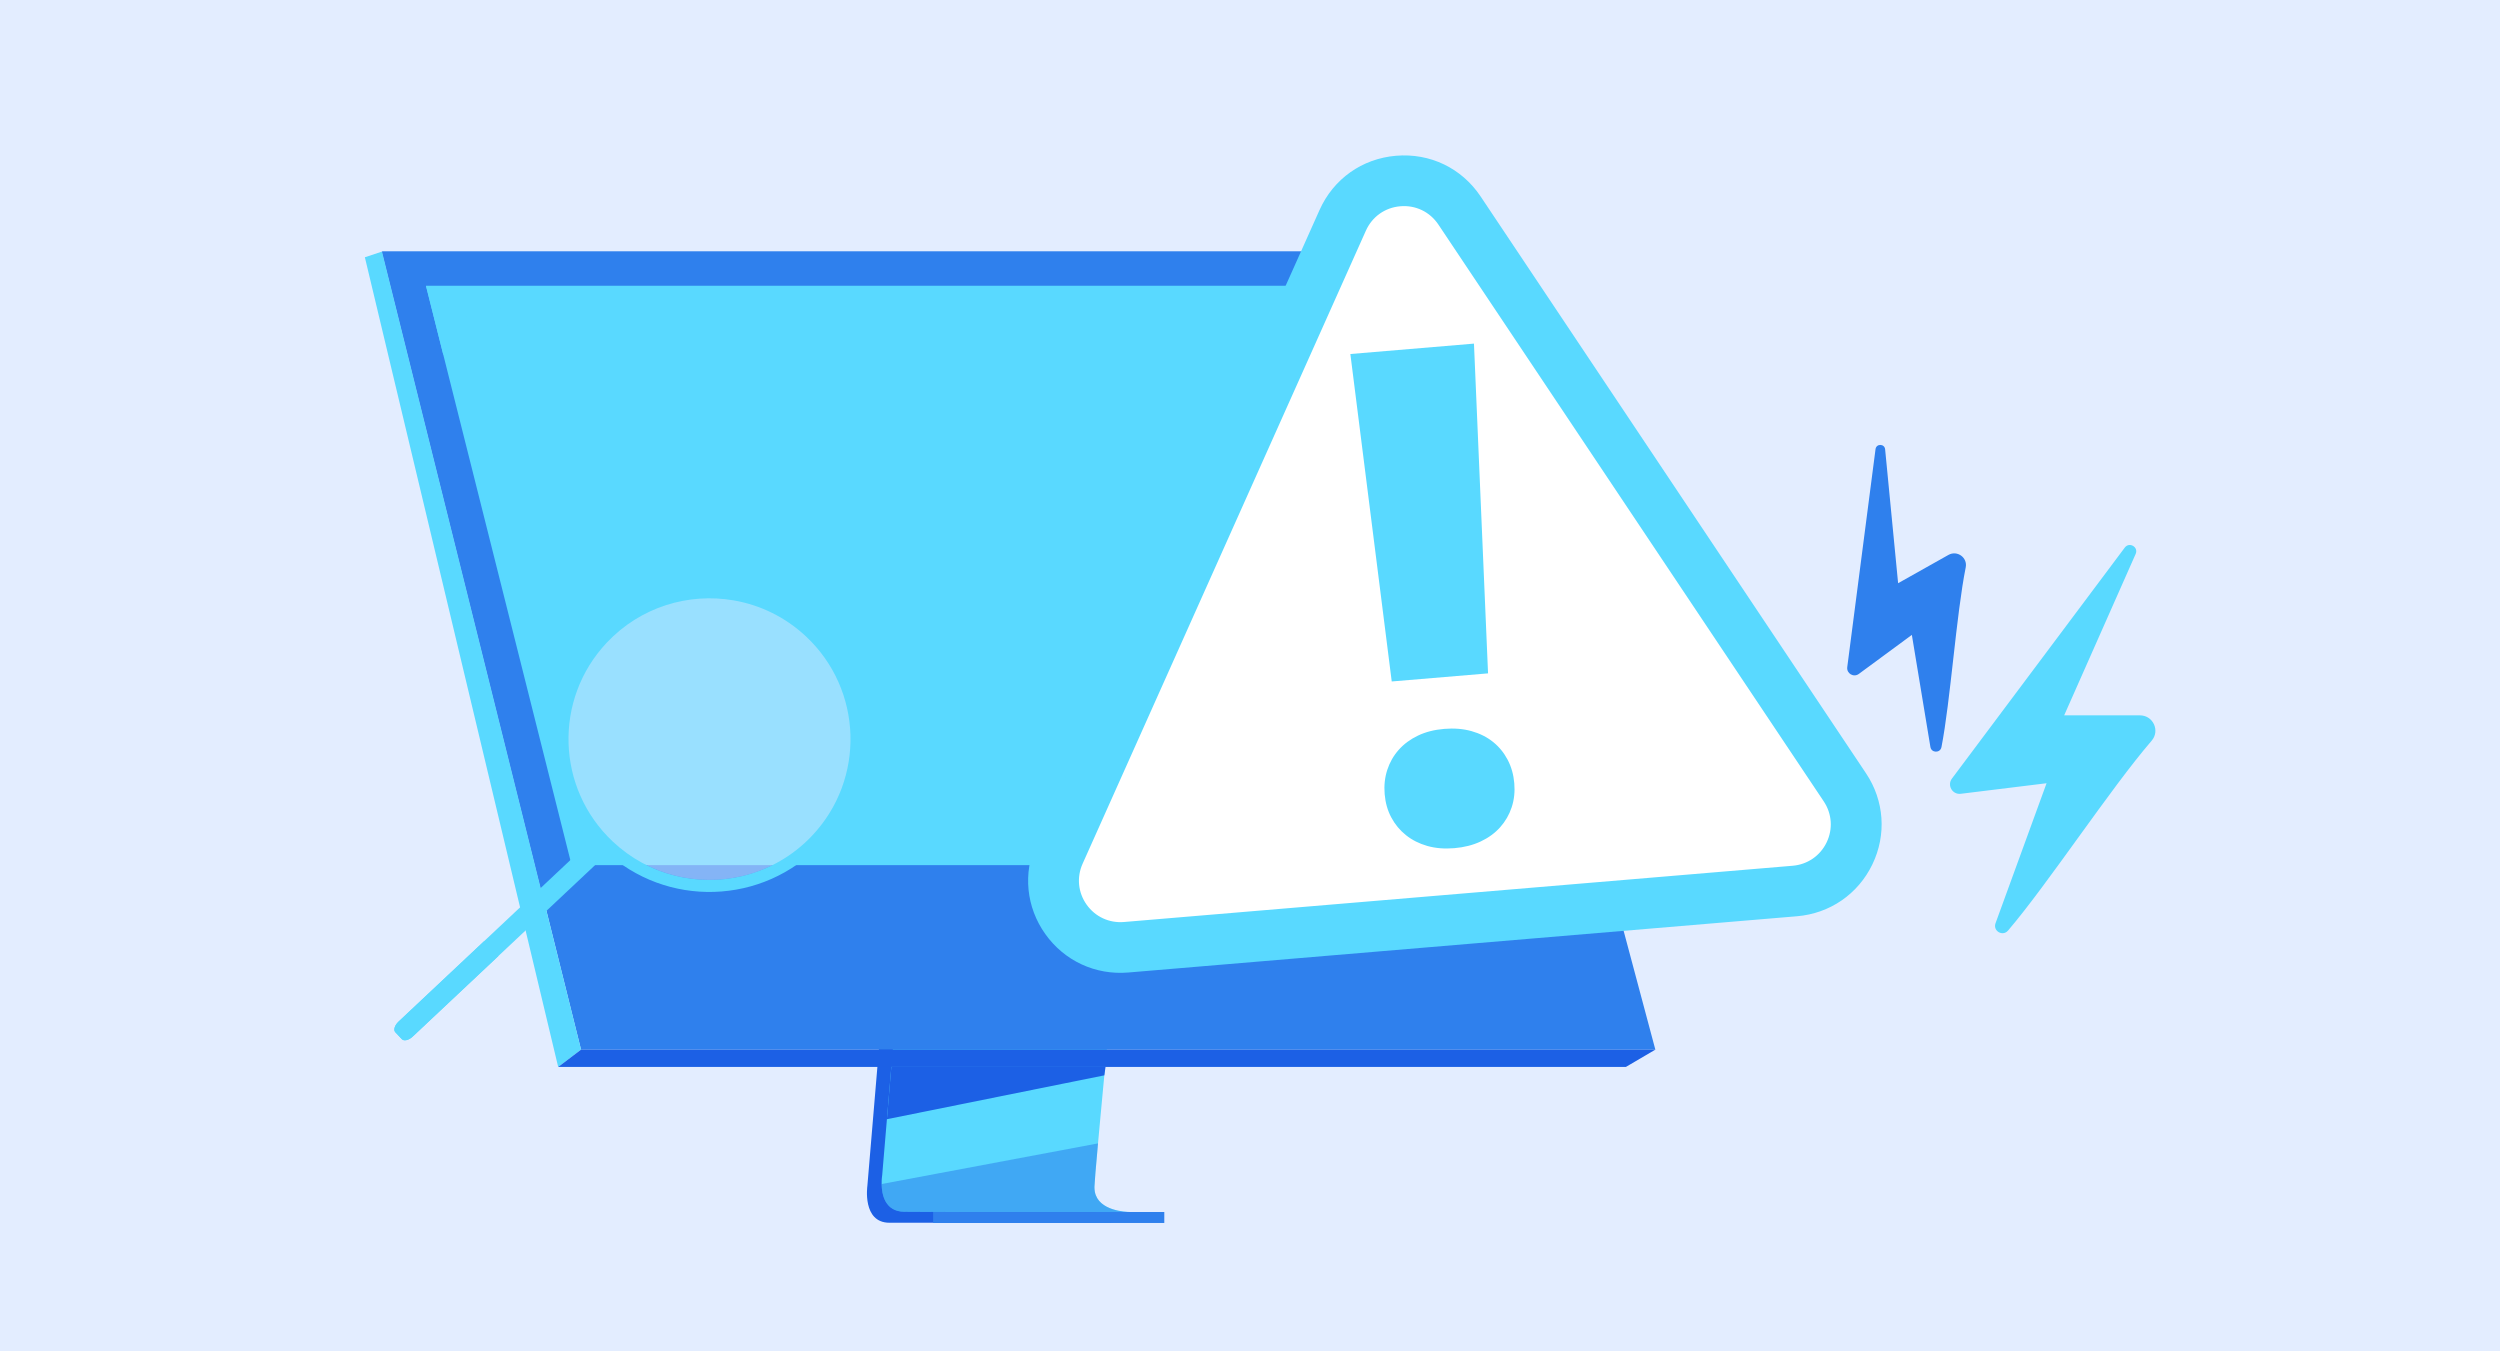 <svg width="370" height="200" viewBox="0 0 370 200" fill="none" xmlns="http://www.w3.org/2000/svg">
<g clip-path="url(#clip0_8001_897)">
<rect width="383" height="220" fill="#E3EDFF"/>
<g filter="url(#filter0_d_8001_897)">
<path d="M133.914 83.963L126.37 173.525C126.37 173.525 125.581 178.954 129.624 178.965C136.274 178.98 162.723 178.965 162.723 178.965C162.723 178.965 157.718 177.834 157.779 175.292C157.85 172.295 166.595 83.115 166.595 83.115L133.914 83.963Z" fill="#1C60E5"/>
<path d="M165.211 177.376C163.903 177.38 138.298 177.422 131.822 177.339C129 177.304 128.504 174.833 128.482 173.235C128.469 172.469 128.568 171.902 128.568 171.902L128.763 169.574L129.264 163.641L129.705 158.399L130.273 151.663L130.75 145.977L136.111 82.336L168.793 81.488C168.793 81.488 165.11 118.81 162.504 145.976C162.213 149.002 161.937 151.905 161.681 154.614C161.598 155.48 161.519 156.324 161.44 157.147C161.199 159.717 160.978 162.078 160.786 164.162C160.684 165.261 160.59 166.281 160.507 167.216C160.175 170.88 159.979 173.22 159.976 173.665C159.976 173.923 159.997 174.166 160.04 174.39C160.576 177.244 164.72 177.372 165.211 177.372V177.376Z" fill="#59D9FF"/>
<path d="M54.546 35.226L72.922 108.926L75.438 119.019L83.995 153.346H242.992L211.449 35.226H54.546Z" fill="#2F80ED"/>
<path d="M54.546 35.226L52 36.073L80.611 155.91L83.996 153.346L54.546 35.226Z" fill="#59D9FF"/>
<path d="M80.61 155.909H238.628L242.992 153.346H83.996L80.61 155.909Z" fill="#1C60E5"/>
<path d="M136.102 179H170.316V177.376H136.102V179Z" fill="#2F80ED"/>
<path d="M161.618 155.91L161.44 157.151L129.265 163.642L129.706 158.4L129.917 155.91H161.618Z" fill="#1C60E5"/>
<path opacity="0.4" d="M165.211 177.376C163.903 177.381 138.298 177.423 131.822 177.34C129 177.305 128.504 174.834 128.481 173.235L160.505 167.22C160.173 170.884 159.978 173.223 159.975 173.668C159.975 173.927 159.996 174.169 160.038 174.393C160.575 177.247 164.719 177.376 165.21 177.376H165.211Z" fill="#1C60E5"/>
<path d="M54.546 35.226H211.449L236.905 130.158H78.214L54.546 35.226Z" fill="#2F80ED"/>
<path d="M229.506 126.043H82.598L77.347 105.161L75.317 97.082L74.489 93.787L69.093 72.327L68.813 71.21L65.962 59.866L64.686 54.791L63.598 50.461L61.045 40.312H205.835L208.637 50.461L209.833 54.791L211.234 59.866L220.465 93.304V93.305L221.249 96.139L221.611 97.454L227.986 120.538L229.506 126.043Z" fill="#59D9FF"/>
<path d="M208.639 50.461H63.598L61.045 40.31H205.836L208.639 50.461Z" fill="#59D9FF"/>
<path d="M67.037 44.898C66.862 44.197 67.288 43.63 67.99 43.63C68.692 43.63 69.403 44.197 69.577 44.898C69.751 45.599 69.325 46.166 68.623 46.166C67.922 46.166 67.211 45.599 67.037 44.898Z" fill="#59D9FF"/>
<path d="M71.258 44.898C71.084 44.197 71.509 43.63 72.211 43.63C72.913 43.63 73.624 44.197 73.798 44.898C73.972 45.599 73.546 46.166 72.845 46.166C72.143 46.166 71.432 45.599 71.258 44.898Z" fill="#59D9FF"/>
<path d="M75.805 44.898C75.63 44.197 76.056 43.63 76.758 43.63C77.46 43.63 78.171 44.197 78.345 44.898C78.519 45.599 78.093 46.166 77.391 46.166C76.69 46.166 75.979 45.599 75.805 44.898Z" fill="#59D9FF"/>
<path d="M295.189 135.726C301.127 128.764 310.283 114.781 316.447 107.621C317.715 106.147 316.661 103.872 314.714 103.872H303.497L314.078 79.982C314.53 78.962 313.138 78.149 312.468 79.042L286.884 113.232C286.139 114.23 286.954 115.634 288.192 115.481L300.892 113.919L293.337 134.644C292.921 135.785 294.4 136.649 295.189 135.724V135.726Z" fill="#59D9FF"/>
<path d="M285.336 108.577C286.671 101.735 287.515 89.028 288.926 81.97C289.217 80.517 287.664 79.4 286.371 80.127L278.92 84.316L276.998 64.496C276.916 63.65 275.687 63.631 275.578 64.474L271.393 96.738C271.272 97.679 272.339 98.307 273.104 97.743L280.954 91.963L283.699 108.55C283.85 109.462 285.157 109.484 285.334 108.576L285.336 108.577Z" fill="#2F80ED"/>
<path d="M263.633 129.869L164.672 138.194C157.157 138.827 151.719 131.177 154.796 124.303L196.723 30.61C199.904 23.502 209.68 22.68 214.007 29.155L271.041 114.523C275.226 120.787 271.146 129.236 263.633 129.869Z" fill="white"/>
<path d="M263.948 133.606L164.987 141.931C160.12 142.341 155.526 140.21 152.7 136.233C149.873 132.256 149.374 127.224 151.367 122.772L193.293 29.08C195.353 24.477 199.587 21.475 204.619 21.052C209.651 20.628 214.328 22.88 217.132 27.075L274.167 112.443C276.878 116.5 277.23 121.544 275.108 125.938C272.986 130.331 268.815 133.199 263.948 133.607V133.606ZM205.25 28.526C202.985 28.717 201.079 30.069 200.151 32.14L158.224 125.833C157.327 127.837 157.551 130.102 158.824 131.893C160.097 133.683 162.165 134.641 164.355 134.456L263.316 126.131C265.506 125.947 267.384 124.656 268.339 122.679C269.294 120.701 269.135 118.431 267.915 116.604L210.882 31.237C209.621 29.348 207.515 28.336 205.25 28.526Z" fill="#59D9FF"/>
<path d="M202.931 115.535C202.823 114.262 202.952 113.065 203.316 111.946C203.679 110.828 204.245 109.838 205.009 108.977C205.774 108.116 206.721 107.415 207.852 106.872C208.983 106.33 210.28 105.997 211.746 105.875C213.21 105.752 214.555 105.863 215.782 106.206C217.008 106.55 218.069 107.084 218.967 107.804C219.866 108.526 220.588 109.408 221.135 110.45C221.68 111.492 222.008 112.65 222.115 113.923C222.223 115.196 222.093 116.384 221.727 117.482C221.362 118.583 220.797 119.563 220.031 120.423C219.266 121.284 218.31 121.986 217.158 122.53C216.007 123.073 214.699 123.407 213.235 123.53C211.77 123.653 210.435 123.541 209.23 123.197C208.023 122.852 206.973 122.318 206.074 121.597C205.175 120.877 204.454 120.005 203.91 118.981C203.364 117.958 203.038 116.809 202.931 115.536V115.535ZM218.231 97.659L203.976 98.857L197.853 50.394L216.147 48.855L218.231 97.659Z" fill="#59D9FF"/>
<path d="M87.975 124.248L59.069 151.424C58.502 151.957 57.788 152.126 57.48 151.801L56.504 150.766C56.198 150.441 56.41 149.738 56.977 149.206L85.883 122.03C86.45 121.497 87.164 121.327 87.472 121.653L88.448 122.688C88.754 123.013 88.542 123.716 87.975 124.248Z" fill="#59D9FF"/>
<path d="M71.753 139.499L59.069 151.424C58.502 151.957 57.788 152.127 57.48 151.801L56.504 150.766C56.198 150.441 56.41 149.739 56.977 149.206L69.662 137.28L71.753 139.497V139.499Z" fill="#59D9FF"/>
<path d="M81.332 113.989C82.441 117.641 84.497 121.061 87.481 123.864C96.594 132.426 110.934 131.988 119.508 122.89C127.968 113.909 127.654 99.85 118.885 91.254C118.768 91.139 118.65 91.024 118.529 90.912C109.417 82.35 95.079 82.785 86.505 91.885C80.738 98.005 79.046 106.487 81.331 113.989H81.332ZM87.807 93.109C92.796 87.814 99.906 85.703 106.582 86.857C110.473 87.529 114.214 89.309 117.304 92.212C125.697 100.096 126.099 113.283 118.203 121.665C115.296 124.751 111.67 126.753 107.83 127.663C101.235 129.222 94.009 127.549 88.706 122.566C80.312 114.679 79.909 101.493 87.807 93.111V93.109Z" fill="#59D9FF"/>
<g opacity="0.5">
<path d="M118.204 121.666C115.297 124.751 111.67 126.754 107.831 127.663C101.237 129.22 94.012 127.548 88.707 122.564C80.314 114.68 79.91 101.492 87.808 93.109C92.798 87.814 99.908 85.703 106.584 86.857C110.475 87.529 114.217 89.309 117.306 92.212C125.699 100.097 126.102 113.284 118.204 121.666Z" fill="#D9E8FF"/>
</g>
</g>
</g>
<defs>
<filter id="filter0_d_8001_897" x="49" y="18" width="275" height="168" filterUnits="userSpaceOnUse" color-interpolation-filters="sRGB">
<feFlood flood-opacity="0" result="BackgroundImageFix"/>
<feColorMatrix in="SourceAlpha" type="matrix" values="0 0 0 0 0 0 0 0 0 0 0 0 0 0 0 0 0 0 127 0" result="hardAlpha"/>
<feOffset dx="2" dy="2"/>
<feGaussianBlur stdDeviation="2.5"/>
<feComposite in2="hardAlpha" operator="out"/>
<feColorMatrix type="matrix" values="0 0 0 0 0.359 0 0 0 0 0.446 0 0 0 0 0.608 0 0 0 0.15 0"/>
<feBlend mode="normal" in2="BackgroundImageFix" result="effect1_dropShadow_8001_897"/>
<feBlend mode="normal" in="SourceGraphic" in2="effect1_dropShadow_8001_897" result="shape"/>
</filter>
<clipPath id="clip0_8001_897">
<rect width="370" height="200" fill="white"/>
</clipPath>
</defs>
</svg>
